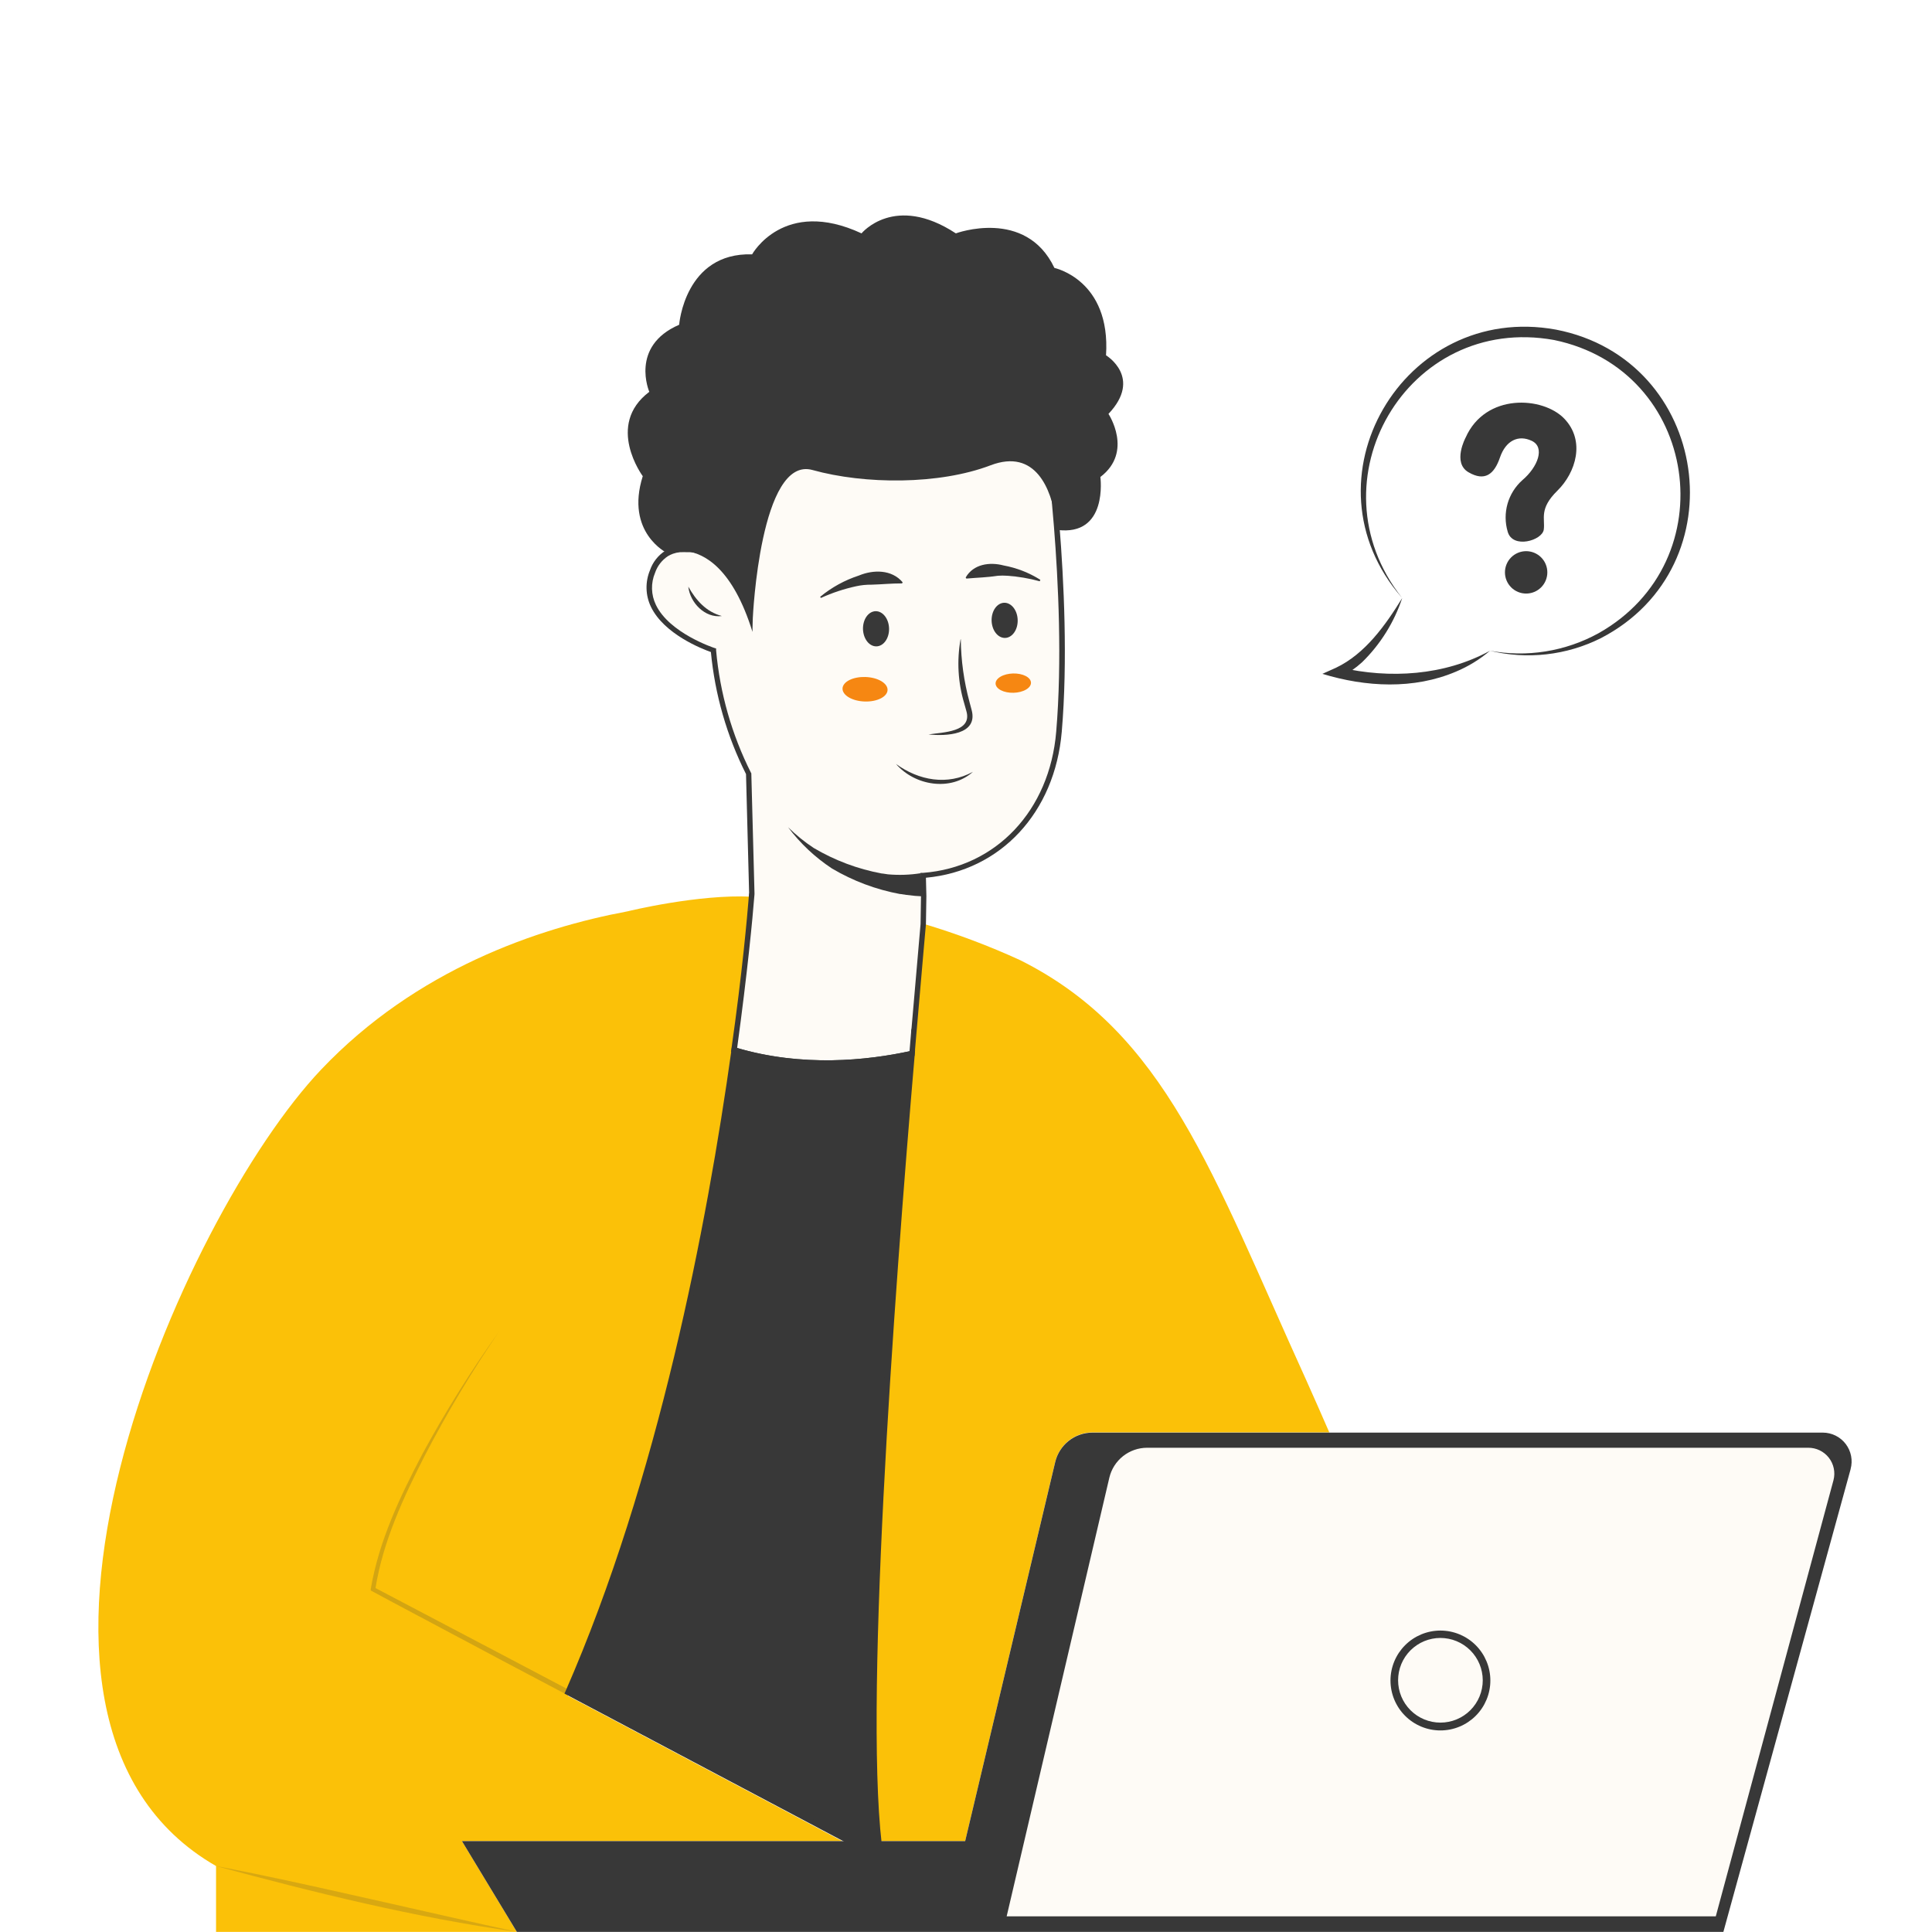<svg xmlns="http://www.w3.org/2000/svg" xmlns:xlink="http://www.w3.org/1999/xlink" width="1080" zoomAndPan="magnify" viewBox="0 0 810 810" height="1080" preserveAspectRatio="xMidYMid meet" version="1.0"><defs><filter x="0%" y="0%" width="100%" height="100%" id="908a003fc3"><feColorMatrix values="0 0 0 0 1 0 0 0 0 1 0 0 0 0 1 0 0 0 1 0" color-interpolation-filters="sRGB"/></filter><mask id="03e3e6f313"><g filter="url(#908a003fc3)"><rect x="-81" width="972" fill="#000000" y="-81" height="972" fill-opacity="0.21"/></g></mask><clipPath id="a744464d7b"><path d="M 0.039 1 L 202.84 1 L 202.84 215 L 0.039 215 Z M 0.039 1 " clip-rule="nonzero"/></clipPath><clipPath id="aa3bd463b4"><rect x="0" width="203" y="0" height="217"/></clipPath><mask id="5a26a1476a"><g filter="url(#908a003fc3)"><rect x="-81" width="972" fill="#000000" y="-81" height="972" fill-opacity="0.18"/></g></mask><clipPath id="72500f8ef8"><rect x="0" width="129" y="0" height="30"/></clipPath><clipPath id="61f8605645"><path d="M 193 600 L 776.926 600 L 776.926 810 L 193 810 Z M 193 600 " clip-rule="nonzero"/></clipPath></defs><rect x="-81" width="972" fill="#ffffff" y="-81" height="972" fill-opacity="1"/><rect x="-81" width="972" fill="#ffffff" y="-81" height="972" fill-opacity="1"/><path fill="#fbc108" d="M 353.125 771.898 L 193.672 771.898 L 216.699 809.953 L 90.578 809.953 L 90.578 782.344 C -16.887 720.656 76.156 510.027 134.637 448.43 C 174.551 406.375 225.562 389.094 263.176 382.066 C 263.176 382.066 292.766 374.785 315.234 375.949 C 315.234 375.949 313.352 401.234 307.953 440.289 L 307.742 441.707 C 306.672 449.27 305.418 457.363 304.16 465.875 C 303.859 467.785 303.559 469.691 303.23 471.645 C 302.578 475.738 301.883 479.973 301.16 484.277 C 300.93 485.555 300.719 486.836 300.488 488.137 C 300.254 489.441 300.043 490.719 299.812 492.047 C 299.348 494.652 298.883 497.277 298.395 499.953 L 297.973 502.281 C 297.648 504.211 297.277 506.141 296.902 508.117 C 294.066 523.355 290.785 539.359 287.066 555.781 C 286.555 558.105 286.02 560.434 285.461 562.758 C 282.996 573.367 280.344 584.184 277.48 595.023 C 276.738 597.812 276.016 600.605 275.156 603.395 C 274.852 604.605 274.504 605.723 274.156 607.07 C 272.992 611.258 271.828 615.492 270.574 619.703 C 270.199 620.98 269.828 622.285 269.434 623.586 C 268.805 625.914 268.105 628.027 267.457 630.262 C 265.316 637.242 263.105 644.219 260.781 651.195 C 259.988 653.523 259.223 655.848 258.453 658.176 C 257.801 660.059 257.152 661.969 256.477 663.828 C 255.801 665.688 255.312 667.176 254.754 668.828 C 252.09 676.273 249.297 683.645 246.383 690.949 C 245.684 692.766 244.938 694.555 244.219 696.371 L 241.543 702.812 C 240.707 704.789 239.844 706.766 238.984 708.746 C 238.844 709.094 238.707 709.418 238.543 709.77 C 238.426 710.113 238.289 710.445 238.125 710.77 L 238.125 711 Z M 353.125 771.898 " fill-opacity="1" fill-rule="nonzero"/><path fill="#fbc108" d="M 557.312 600.535 L 458.031 600.535 C 457.137 600.535 456.246 600.609 455.359 600.758 C 454.477 600.91 453.609 601.133 452.762 601.426 C 451.914 601.719 451.098 602.082 450.309 602.516 C 449.523 602.945 448.777 603.441 448.074 603.996 C 447.367 604.555 446.715 605.164 446.113 605.828 C 445.512 606.496 444.969 607.207 444.488 607.965 C 444.004 608.719 443.59 609.512 443.238 610.336 C 442.887 611.164 442.609 612.012 442.402 612.887 L 404.648 771.898 L 368.105 771.898 C 367.012 761.012 366.453 747.125 366.34 731.145 C 366.34 727.027 366.34 722.77 366.34 718.375 C 366.34 716.492 366.34 714.582 366.34 712.652 C 366.5 696.648 366.988 679.133 367.711 660.805 L 367.922 655.988 C 367.922 654.523 368.035 653.082 368.105 651.617 L 368.316 646.965 C 369.129 628.355 370.176 609.188 371.34 590.02 C 371.34 588.414 371.547 586.812 371.641 585.23 C 371.781 582.902 371.945 580.578 372.082 578.25 C 372.199 576.461 372.316 574.668 372.41 572.855 L 372.551 570.855 C 372.969 564.559 373.387 558.301 373.805 552.082 C 374.301 545.195 374.781 538.398 375.246 531.684 L 375.734 524.984 C 376.199 518.609 376.676 512.352 377.156 506.211 C 377.34 503.887 377.504 501.418 377.691 499.07 C 378.34 490.672 378.969 482.531 379.621 474.738 C 379.875 471.832 380.086 468.945 380.316 466.133 C 380.785 460.48 381.227 455.082 381.668 449.852 C 381.809 448.129 381.969 446.43 382.109 444.754 L 382.25 443.105 C 385.062 409.793 387.086 387.277 387.086 387.277 C 400.973 391.418 414.504 396.504 427.676 402.535 C 488.691 433.055 508.113 491.648 547.496 578.297 C 550.906 585.91 554.18 593.324 557.312 600.535 Z M 557.312 600.535 " fill-opacity="1" fill-rule="nonzero"/><path fill="#fbc108" d="M 307.742 440.195 L 307.953 440.195 C 313.371 401.141 315.234 375.855 315.234 375.855 L 315.117 375.855 C 314.629 382.02 312.535 405.957 307.742 440.195 Z M 307.742 440.195 " fill-opacity="1" fill-rule="nonzero"/><path fill="#fbc108" d="M 307.742 440.195 L 307.953 440.195 C 313.371 401.141 315.234 375.855 315.234 375.855 L 315.117 375.855 C 314.629 382.02 312.535 405.957 307.742 440.195 Z M 307.742 440.195 " fill-opacity="1" fill-rule="nonzero"/><path fill="#fefbf6" d="M 299.137 272.531 C 299.93 281.555 301.566 290.426 304.051 299.137 C 306.535 307.848 309.82 316.25 313.906 324.332 L 315.234 374.438 C 315.234 374.438 315.234 374.926 315.117 375.926 C 314.629 382.02 312.535 405.957 307.742 440.195 L 307.953 440.195 C 335.426 448.477 362.57 445.988 382.273 441.641 L 382.41 441.641 C 382.551 440.102 382.668 438.566 382.809 436.988 C 382.809 436.008 382.969 435.031 383.039 434.031 C 383.109 433.031 383.203 432.102 383.297 431.172 C 385.621 404.539 387.109 387.395 387.109 387.395 L 387.297 375.762 L 387.086 366.996 C 417.723 364.668 441.121 340.988 444.055 306.77 C 446.59 276.902 444.891 242.941 443.102 220.707 C 441.914 205.91 440.773 196.211 440.773 196.211 C 431.816 156.855 377.969 170.184 336.402 175.277 C 296.719 180.07 307.348 238.082 308.488 243.152 C 308.488 243.363 308.488 243.5 308.488 243.5 C 308.02 242.527 307.477 241.598 306.859 240.711 C 306.512 240.246 306.141 239.805 305.789 239.359 C 305.441 238.918 304.977 238.477 304.559 238.059 C 304.137 237.641 303.648 237.199 303.207 236.801 C 302.766 236.406 301.766 235.617 300.883 235.059 L 300.066 234.523 C 298.992 233.82 297.875 233.195 296.719 232.637 C 296.434 232.48 296.137 232.34 295.836 232.219 L 294.949 231.848 C 294.438 231.637 293.879 231.453 293.391 231.289 L 293.137 231.289 C 292.539 231.102 291.934 230.945 291.32 230.824 C 290.715 230.684 290.09 230.59 289.508 230.5 L 288.578 230.5 C 288.266 230.477 287.957 230.477 287.645 230.5 C 287.051 230.465 286.453 230.465 285.855 230.5 L 284.996 230.5 C 283.898 230.629 282.828 230.875 281.785 231.242 C 280.973 231.523 280.199 231.879 279.457 232.312 C 278.07 233.207 276.867 234.301 275.852 235.602 C 274.832 236.902 274.059 238.332 273.527 239.895 C 265.105 261.574 299.137 272.531 299.137 272.531 Z M 299.137 272.531 " fill-opacity="1" fill-rule="nonzero"/><path fill="#383838" d="M 346.449 446.871 C 333.238 446.949 320.301 445.117 307.629 441.383 L 306.465 441.012 L 306.605 440.059 C 311.258 407.492 313.258 384.23 313.953 375.832 C 313.953 374.832 314.07 374.32 314.07 374.32 L 312.77 324.543 C 308.75 316.543 305.5 308.242 303.027 299.641 C 300.551 291.039 298.891 282.281 298.043 273.367 C 294.344 272.066 278.41 265.855 272.898 254.387 C 272.328 253.199 271.891 251.961 271.578 250.68 C 271.27 249.398 271.098 248.098 271.066 246.777 C 271.031 245.457 271.137 244.148 271.379 242.852 C 271.621 241.555 271.996 240.301 272.504 239.082 C 273.078 237.398 273.914 235.859 275.012 234.457 C 276.105 233.059 277.402 231.879 278.898 230.918 C 279.672 230.438 280.488 230.039 281.344 229.73 C 282.465 229.324 283.621 229.051 284.809 228.918 L 285.785 228.918 C 286.438 228.883 287.09 228.883 287.738 228.918 L 289.672 228.918 C 290.344 228.918 290.973 229.125 291.578 229.266 L 292.484 229.5 L 293.484 229.777 L 293.789 229.941 C 294.332 230.09 294.867 230.27 295.391 230.477 C 295.727 230.605 296.051 230.75 296.371 230.918 C 296.699 231.039 297.016 231.188 297.324 231.359 C 298.496 231.914 299.629 232.543 300.719 233.242 L 301.395 233.707 C 302.395 234.383 303.137 235.012 303.883 235.617 C 304.625 236.223 304.859 236.5 305.301 236.941 L 306.348 238.035 C 304.766 227.078 302.766 201.98 313.953 186.488 C 315.25 184.699 316.723 183.066 318.367 181.594 C 320.016 180.117 321.797 178.836 323.723 177.746 C 325.645 176.656 327.66 175.785 329.77 175.129 C 331.883 174.473 334.035 174.051 336.238 173.859 C 341.379 173.23 346.613 172.508 352.172 171.719 C 390.414 166.344 433.773 160.273 441.867 195.77 C 441.867 195.98 443.078 205.773 444.191 220.426 C 446.031 243.41 447.684 277.02 445.148 306.793 C 442.262 340.641 419.559 365.109 388.203 367.996 L 388.391 375.672 L 388.203 387.418 C 388.203 387.418 386.668 404.629 384.391 431.266 L 384.25 432.824 L 383.41 442.73 L 382.344 442.73 C 370.527 445.414 358.562 446.793 346.449 446.871 Z M 309.047 439.383 C 336.52 447.406 363.336 444.617 381.32 440.73 L 381.992 432.754 C 381.992 432.219 381.992 431.684 382.156 431.172 C 384.48 404.539 385.949 387.418 385.949 387.418 L 386.133 375.785 L 385.902 365.949 L 386.992 365.949 C 417.605 363.621 440.074 339.824 442.82 306.77 C 445.332 277.16 443.703 243.664 441.867 220.707 C 440.703 206.121 439.539 196.352 439.539 196.258 C 432.051 162.996 389.762 168.902 352.496 174.137 C 346.938 174.93 341.684 175.648 336.496 176.277 C 334.457 176.453 332.461 176.844 330.508 177.445 C 328.555 178.047 326.688 178.852 324.906 179.855 C 323.125 180.859 321.469 182.039 319.941 183.395 C 318.414 184.754 317.047 186.258 315.84 187.906 C 302.602 206.215 308.859 239.082 309.488 242.711 C 309.488 242.941 309.488 243.129 309.488 243.129 L 310.605 251.133 L 307.277 243.781 C 306.844 242.863 306.34 241.988 305.766 241.152 L 305.07 240.293 L 304.742 239.871 L 303.582 238.664 C 303.16 238.246 302.719 237.848 302.277 237.453 C 301.836 237.059 300.93 236.336 300.16 235.801 L 299.324 235.242 C 298.312 234.59 297.266 234 296.184 233.477 L 295.367 233.105 L 294.484 232.707 L 292.996 232.195 C 292.863 232.16 292.742 232.105 292.625 232.035 C 292.137 231.895 291.625 231.754 291.137 231.66 L 290.16 231.66 L 290.16 231.5 L 287.625 231.5 C 287.059 231.465 286.492 231.465 285.926 231.5 L 285.086 231.5 C 284.066 231.602 283.074 231.828 282.109 232.172 C 281.398 232.441 280.719 232.766 280.062 233.148 C 278.797 233.98 277.699 234.992 276.77 236.188 C 275.844 237.383 275.133 238.695 274.645 240.129 C 274.191 241.199 273.855 242.305 273.641 243.445 C 273.422 244.586 273.328 245.738 273.359 246.902 C 273.391 248.062 273.543 249.207 273.816 250.336 C 274.094 251.465 274.484 252.551 274.992 253.598 C 280.645 265.438 299.277 271.578 299.465 271.648 L 300.23 271.879 L 300.23 272.672 C 301.031 281.609 302.66 290.398 305.121 299.031 C 307.582 307.664 310.828 315.988 314.863 324.008 L 315 324.242 L 315 324.52 L 316.328 374.602 C 316.328 374.762 316.328 375.25 316.211 376.23 C 315.582 384.441 313.418 407.352 309.047 439.383 Z M 309.047 439.383 " fill-opacity="1" fill-rule="nonzero"/><path fill="#383838" d="M 385.969 366.109 L 387.32 375.832 C 384.852 375.738 382.395 375.523 379.945 375.184 L 377.621 374.832 L 377.363 374.832 C 367.223 372.938 357.711 369.371 348.824 364.133 C 341.684 359.418 335.539 353.645 330.398 346.805 C 333.703 350.062 337.293 352.973 341.168 355.527 C 350.062 360.773 359.582 364.34 369.734 366.227 L 369.992 366.227 L 372.316 366.574 C 376.887 366.973 381.438 366.82 385.969 366.109 Z M 385.969 366.109 " fill-opacity="1" fill-rule="nonzero"/><path fill="#383838" d="M 288.578 245.945 C 291.809 251.734 296.137 256.551 302.648 258.273 C 295.555 259.227 289.297 252.691 288.578 245.945 Z M 288.578 245.945 " fill-opacity="1" fill-rule="nonzero"/><path fill="#383838" d="M 343.82 250.246 C 348.688 246.238 354.113 243.254 360.105 241.293 C 366.105 238.801 373.875 238.688 378.434 244.129 L 378.203 244.594 C 373.316 244.594 369.852 245.012 365.363 245.129 C 363.203 245.102 361.07 245.32 358.965 245.781 C 353.859 246.891 348.926 248.527 344.172 250.688 L 343.867 250.246 Z M 343.82 250.246 " fill-opacity="1" fill-rule="nonzero"/><path fill="#383838" d="M 435.957 243.711 C 431.461 242.473 426.887 241.695 422.234 241.383 C 420.961 241.293 419.691 241.293 418.418 241.383 C 413.766 242.105 410.184 242.129 405.16 242.57 L 404.859 242.129 C 408.094 236.453 414.977 235.547 420.723 237.059 C 426.254 238.082 431.402 240.09 436.168 243.082 L 435.957 243.57 Z M 435.957 243.711 " fill-opacity="1" fill-rule="nonzero"/><path fill="#383838" d="M 426.664 259.938 C 426.68 260.422 426.656 260.902 426.598 261.379 C 426.543 261.855 426.449 262.32 426.324 262.77 C 426.199 263.223 426.043 263.648 425.852 264.059 C 425.664 264.465 425.445 264.844 425.203 265.191 C 424.957 265.543 424.691 265.855 424.398 266.133 C 424.105 266.406 423.797 266.645 423.473 266.836 C 423.145 267.031 422.809 267.18 422.457 267.285 C 422.109 267.387 421.754 267.445 421.395 267.453 C 421.035 267.465 420.68 267.426 420.324 267.34 C 419.973 267.254 419.625 267.125 419.289 266.949 C 418.953 266.77 418.633 266.551 418.328 266.293 C 418.02 266.031 417.738 265.73 417.477 265.395 C 417.211 265.062 416.977 264.695 416.766 264.297 C 416.555 263.898 416.375 263.48 416.227 263.035 C 416.078 262.594 415.961 262.133 415.879 261.66 C 415.797 261.188 415.75 260.711 415.738 260.227 C 415.723 259.742 415.746 259.262 415.805 258.785 C 415.863 258.309 415.953 257.844 416.078 257.395 C 416.203 256.945 416.359 256.516 416.551 256.105 C 416.738 255.699 416.957 255.32 417.199 254.973 C 417.445 254.621 417.711 254.309 418.004 254.035 C 418.297 253.758 418.605 253.52 418.93 253.328 C 419.258 253.133 419.594 252.984 419.945 252.883 C 420.293 252.777 420.648 252.719 421.008 252.711 C 421.367 252.703 421.723 252.738 422.078 252.824 C 422.43 252.91 422.777 253.039 423.113 253.219 C 423.449 253.395 423.77 253.613 424.074 253.875 C 424.383 254.133 424.664 254.434 424.93 254.77 C 425.191 255.105 425.426 255.469 425.637 255.867 C 425.848 256.266 426.027 256.684 426.176 257.129 C 426.324 257.57 426.441 258.031 426.523 258.504 C 426.605 258.977 426.652 259.453 426.664 259.938 Z M 426.664 259.938 " fill-opacity="1" fill-rule="nonzero"/><path fill="#383838" d="M 372.742 263.473 C 372.754 263.957 372.734 264.438 372.676 264.914 C 372.617 265.391 372.527 265.855 372.402 266.305 C 372.273 266.758 372.117 267.188 371.93 267.594 C 371.742 268 371.523 268.379 371.277 268.73 C 371.035 269.078 370.766 269.391 370.477 269.668 C 370.184 269.945 369.875 270.18 369.547 270.375 C 369.223 270.566 368.883 270.715 368.535 270.82 C 368.184 270.922 367.832 270.98 367.473 270.988 C 367.113 271 366.758 270.961 366.402 270.875 C 366.047 270.793 365.703 270.66 365.367 270.484 C 365.031 270.309 364.707 270.09 364.402 269.828 C 364.098 269.566 363.812 269.27 363.551 268.934 C 363.289 268.598 363.051 268.23 362.844 267.832 C 362.633 267.438 362.453 267.016 362.305 266.574 C 362.156 266.129 362.039 265.672 361.957 265.199 C 361.875 264.727 361.824 264.246 361.812 263.762 C 361.801 263.277 361.824 262.797 361.879 262.32 C 361.938 261.844 362.031 261.383 362.156 260.93 C 362.281 260.48 362.438 260.051 362.625 259.645 C 362.816 259.234 363.031 258.855 363.277 258.508 C 363.52 258.16 363.789 257.848 364.082 257.57 C 364.371 257.293 364.68 257.059 365.008 256.863 C 365.332 256.668 365.672 256.52 366.02 256.418 C 366.371 256.312 366.727 256.258 367.082 256.246 C 367.441 256.238 367.801 256.277 368.152 256.359 C 368.508 256.445 368.852 256.578 369.188 256.754 C 369.527 256.93 369.848 257.148 370.152 257.41 C 370.457 257.672 370.742 257.969 371.004 258.305 C 371.266 258.641 371.504 259.008 371.715 259.402 C 371.922 259.801 372.102 260.223 372.254 260.664 C 372.402 261.109 372.516 261.566 372.598 262.039 C 372.684 262.512 372.73 262.992 372.742 263.473 Z M 372.742 263.473 " fill-opacity="1" fill-rule="nonzero"/><path fill="#383838" d="M 375.645 320.285 C 385.25 327.266 397.23 329.426 407.906 323.59 C 398.602 331.918 383.527 329.426 375.645 320.285 Z M 375.645 320.285 " fill-opacity="1" fill-rule="nonzero"/><path fill="#383838" d="M 402.812 267.949 C 402.91 276.887 404.129 285.672 406.465 294.305 L 407.324 297.512 C 410.324 308.262 396.32 308.68 389.297 307.91 C 395.32 306.98 407.719 306.957 405.16 298.117 L 404.254 294.887 C 402.945 290.539 402.16 286.098 401.902 281.566 C 401.641 277.035 401.914 272.531 402.719 268.066 Z M 402.812 267.949 " fill-opacity="1" fill-rule="nonzero"/><path fill="#f68712" d="M 362.848 283.832 C 363.469 283.852 364.078 283.906 364.684 283.992 C 365.293 284.078 365.879 284.195 366.445 284.344 C 367.016 284.492 367.555 284.672 368.062 284.875 C 368.57 285.082 369.039 285.309 369.469 285.562 C 369.902 285.816 370.281 286.09 370.617 286.383 C 370.953 286.672 371.234 286.98 371.461 287.301 C 371.688 287.617 371.855 287.945 371.965 288.281 C 372.074 288.617 372.125 288.953 372.113 289.289 C 372.102 289.625 372.027 289.957 371.898 290.285 C 371.766 290.613 371.574 290.926 371.328 291.23 C 371.078 291.535 370.777 291.82 370.426 292.09 C 370.07 292.359 369.672 292.605 369.223 292.828 C 368.777 293.051 368.293 293.25 367.773 293.418 C 367.25 293.59 366.703 293.73 366.125 293.84 C 365.547 293.949 364.953 294.027 364.344 294.07 C 363.734 294.117 363.121 294.129 362.5 294.105 C 361.879 294.086 361.266 294.031 360.66 293.945 C 360.055 293.859 359.469 293.742 358.902 293.594 C 358.332 293.445 357.793 293.27 357.285 293.062 C 356.777 292.859 356.305 292.629 355.875 292.375 C 355.445 292.125 355.062 291.852 354.73 291.559 C 354.395 291.266 354.113 290.961 353.887 290.641 C 353.66 290.32 353.492 289.992 353.383 289.66 C 353.273 289.324 353.223 288.988 353.234 288.648 C 353.246 288.312 353.316 287.98 353.449 287.652 C 353.582 287.328 353.773 287.012 354.02 286.707 C 354.27 286.406 354.57 286.117 354.922 285.848 C 355.277 285.582 355.676 285.336 356.121 285.109 C 356.57 284.887 357.051 284.691 357.574 284.52 C 358.098 284.352 358.645 284.211 359.223 284.102 C 359.801 283.992 360.395 283.914 361.004 283.867 C 361.613 283.824 362.227 283.812 362.848 283.832 Z M 362.848 283.832 " fill-opacity="1" fill-rule="nonzero"/><path fill="#f68712" d="M 432.242 286.207 C 432.25 286.473 432.207 286.738 432.121 287 C 432.031 287.262 431.898 287.52 431.719 287.77 C 431.539 288.02 431.316 288.258 431.051 288.488 C 430.785 288.715 430.484 288.93 430.145 289.125 C 429.805 289.32 429.438 289.5 429.035 289.656 C 428.633 289.816 428.211 289.953 427.762 290.066 C 427.316 290.18 426.852 290.27 426.375 290.332 C 425.898 290.398 425.418 290.434 424.93 290.449 C 424.445 290.461 423.961 290.449 423.48 290.41 C 423.004 290.371 422.539 290.305 422.086 290.215 C 421.633 290.125 421.203 290.012 420.793 289.875 C 420.383 289.738 420.004 289.578 419.656 289.402 C 419.305 289.223 418.992 289.027 418.715 288.812 C 418.441 288.598 418.207 288.371 418.012 288.133 C 417.82 287.891 417.672 287.641 417.57 287.383 C 417.469 287.125 417.414 286.863 417.406 286.598 C 417.398 286.332 417.441 286.066 417.527 285.805 C 417.617 285.543 417.75 285.285 417.93 285.035 C 418.109 284.785 418.332 284.543 418.598 284.316 C 418.863 284.09 419.164 283.875 419.504 283.68 C 419.844 283.48 420.215 283.305 420.613 283.148 C 421.016 282.988 421.441 282.852 421.887 282.738 C 422.336 282.625 422.797 282.535 423.273 282.473 C 423.75 282.406 424.23 282.367 424.719 282.355 C 425.207 282.344 425.688 282.355 426.168 282.395 C 426.645 282.434 427.113 282.5 427.566 282.59 C 428.016 282.68 428.449 282.793 428.855 282.93 C 429.266 283.066 429.645 283.223 429.996 283.402 C 430.344 283.582 430.656 283.777 430.934 283.992 C 431.211 284.207 431.445 284.434 431.637 284.672 C 431.828 284.914 431.977 285.164 432.078 285.422 C 432.18 285.68 432.234 285.941 432.242 286.207 Z M 432.242 286.207 " fill-opacity="1" fill-rule="nonzero"/><path fill="#383838" d="M 269.48 199.633 C 269.48 199.633 253.66 178.277 272.223 164.273 C 272.223 164.273 263.941 145.152 284.738 136.152 C 284.738 136.152 287.066 105.773 315.328 106.633 C 315.328 106.633 328.562 82.676 361.199 97.84 C 361.199 97.84 374.992 80.953 400.742 97.84 C 400.742 97.84 430.027 87 442.074 112.332 C 442.074 112.332 465.754 117.289 463.707 148.969 C 463.707 148.969 479.176 158.273 464.73 173.531 C 464.73 173.531 475.27 189.395 461.336 199.98 C 461.336 199.98 464.754 225.031 443.121 222.148 L 442.586 217.637 C 440.727 205.309 434.285 187.836 415.258 195.094 C 393.738 203.281 362.523 203.145 340.637 197.051 C 318.746 190.953 315.629 258.922 315.629 258.922 L 315.629 258.645 C 315.465 262.527 315.488 264.926 315.488 264.926 C 307.254 238.453 295.508 232.082 287.762 231.078 C 283.25 231.5 279.691 231.871 279.691 231.871 C 279.691 231.871 262.012 223.312 269.48 199.633 Z M 269.48 199.633 " fill-opacity="1" fill-rule="nonzero"/><path fill="#383838" d="M 369.246 778.875 C 360.312 721.562 374.34 535.426 382.344 441.707 C 362.594 446.059 335.355 448.57 307.906 440.195 C 298.348 508.793 277.992 618.746 238.125 709.512 Z M 369.246 778.875 " fill-opacity="1" fill-rule="nonzero"/><path fill="#383838" d="M 370.688 780.992 L 236.656 710.047 L 237.102 709.047 C 275.969 620.285 296.391 513.656 306.695 440.059 L 306.883 438.707 L 308.188 439.102 C 336.098 447.594 363.848 444.594 382.109 440.57 L 383.668 440.242 L 383.527 441.824 C 374.852 543.43 361.617 722.328 370.434 778.715 Z M 239.566 708.883 L 367.711 776.668 C 359.594 717.98 372.363 543.707 380.992 443.059 C 362.734 446.895 335.961 449.523 308.723 441.594 C 298.395 515.281 278.039 620.727 239.566 709 Z M 239.566 708.883 " fill-opacity="1" fill-rule="nonzero"/><g mask="url(#03e3e6f313)"><g transform="matrix(1, 0, 0, 1, 155, 557)"><g clip-path="url(#aa3bd463b4)"><g clip-path="url(#a744464d7b)"><path fill="#383838" d="M 202.617 214.898 L 199.336 214.898 L 174.145 201.758 C 152.141 190.125 113.176 169.656 83.172 153.793 L 58.605 140.812 C 57.934 140.395 1.035 110.246 0.453 109.828 L 0.453 109.176 C 3.852 89.055 12.711 70.473 22.109 52.559 C 31.77 34.789 42.488 17.676 54.258 1.223 C 42.852 17.906 32.484 35.211 23.156 53.141 C 14.156 70.75 5.594 89.148 2.43 108.805 L 59.605 138.883 L 83.52 151.488 L 84.031 151.77 C 113.945 167.562 148.578 186.031 175.027 200.105 Z M 202.617 214.898 " fill-opacity="1" fill-rule="nonzero"/></g></g></g></g><g mask="url(#5a26a1476a)"><g transform="matrix(1, 0, 0, 1, 90, 780)"><g clip-path="url(#72500f8ef8)"><path fill="#383838" d="M 126.699 29.93 C 84.156 23.953 41.984 13.531 0.578 2.344 C 5.883 3.32 11.141 4.461 16.418 5.484 C 51.312 12.695 91.855 22.395 126.699 29.93 Z M 126.699 29.93 " fill-opacity="1" fill-rule="nonzero"/></g></g></g><g clip-path="url(#61f8605645)"><path fill="#383838" d="M 775.918 615.816 L 722.535 809.953 L 216.699 809.953 L 193.672 771.898 L 404.648 771.898 L 442.402 612.98 C 442.609 612.105 442.887 611.254 443.234 610.43 C 443.586 609.602 444 608.809 444.484 608.055 C 444.965 607.297 445.508 606.586 446.109 605.918 C 446.711 605.254 447.363 604.641 448.07 604.086 C 448.773 603.527 449.52 603.035 450.305 602.602 C 451.094 602.172 451.91 601.809 452.758 601.516 C 453.605 601.219 454.473 601 455.359 600.852 C 456.246 600.699 457.137 600.625 458.031 600.629 L 764.242 600.629 C 764.703 600.629 765.164 600.656 765.625 600.711 C 766.082 600.766 766.539 600.848 766.988 600.953 C 767.438 601.059 767.883 601.191 768.316 601.348 C 768.754 601.508 769.176 601.688 769.59 601.895 C 770.004 602.102 770.406 602.328 770.797 602.582 C 771.184 602.832 771.555 603.105 771.91 603.402 C 772.27 603.695 772.605 604.012 772.926 604.344 C 773.246 604.68 773.547 605.031 773.828 605.398 C 774.109 605.766 774.367 606.148 774.602 606.547 C 774.84 606.945 775.051 607.355 775.242 607.777 C 775.43 608.199 775.594 608.633 775.734 609.074 C 775.875 609.516 775.988 609.961 776.078 610.414 C 776.164 610.871 776.227 611.328 776.262 611.789 C 776.297 612.25 776.309 612.711 776.289 613.176 C 776.273 613.637 776.23 614.098 776.16 614.555 C 776.09 615.012 775.992 615.465 775.871 615.91 Z M 775.918 615.816 " fill-opacity="1" fill-rule="nonzero"/></g><path fill="#fefbf6" d="M 758.078 606.977 L 480.898 606.977 C 479.992 606.98 479.09 607.059 478.195 607.211 C 477.301 607.363 476.426 607.59 475.57 607.891 C 474.715 608.191 473.887 608.559 473.094 608.996 C 472.297 609.434 471.543 609.934 470.832 610.5 C 470.121 611.062 469.461 611.68 468.855 612.355 C 468.246 613.027 467.699 613.746 467.211 614.512 C 466.723 615.277 466.305 616.078 465.949 616.914 C 465.598 617.75 465.316 618.609 465.105 619.492 L 422.047 803.441 L 719.348 803.441 L 768.707 620.539 C 768.809 620.137 768.891 619.73 768.945 619.32 C 769.004 618.906 769.035 618.496 769.047 618.082 C 769.055 617.664 769.039 617.25 769 616.84 C 768.965 616.426 768.902 616.016 768.816 615.609 C 768.73 615.203 768.621 614.805 768.492 614.41 C 768.359 614.016 768.207 613.629 768.031 613.254 C 767.855 612.879 767.66 612.512 767.445 612.16 C 767.227 611.805 766.992 611.465 766.734 611.141 C 766.477 610.812 766.203 610.5 765.914 610.207 C 765.621 609.91 765.312 609.633 764.988 609.375 C 764.668 609.113 764.328 608.871 763.977 608.652 C 763.629 608.43 763.266 608.23 762.891 608.051 C 762.516 607.871 762.133 607.711 761.742 607.574 C 761.348 607.441 760.949 607.328 760.547 607.238 C 760.141 607.148 759.73 607.078 759.32 607.035 C 758.906 606.992 758.492 606.973 758.078 606.977 Z M 758.078 606.977 " fill-opacity="1" fill-rule="nonzero"/><path fill="#383838" d="M 603.902 725.492 C 603.219 725.492 602.535 725.461 601.852 725.391 C 601.168 725.324 600.492 725.223 599.82 725.09 C 599.145 724.957 598.48 724.789 597.824 724.59 C 597.168 724.391 596.523 724.16 595.891 723.898 C 595.258 723.637 594.641 723.344 594.035 723.02 C 593.43 722.699 592.844 722.344 592.273 721.965 C 591.703 721.582 591.152 721.176 590.621 720.742 C 590.094 720.305 589.586 719.848 589.102 719.359 C 588.613 718.875 588.156 718.367 587.719 717.84 C 587.285 717.309 586.879 716.758 586.496 716.188 C 586.117 715.617 585.762 715.031 585.441 714.426 C 585.117 713.82 584.824 713.203 584.562 712.57 C 584.301 711.938 584.07 711.293 583.871 710.637 C 583.672 709.98 583.504 709.316 583.371 708.641 C 583.238 707.969 583.137 707.293 583.07 706.609 C 583 705.926 582.969 705.242 582.969 704.559 C 582.969 703.871 583 703.188 583.07 702.504 C 583.137 701.824 583.238 701.145 583.371 700.473 C 583.504 699.801 583.672 699.137 583.871 698.48 C 584.07 697.824 584.301 697.18 584.562 696.547 C 584.824 695.914 585.117 695.293 585.441 694.688 C 585.762 694.086 586.117 693.496 586.496 692.926 C 586.879 692.355 587.285 691.809 587.719 691.277 C 588.156 690.746 588.613 690.238 589.102 689.754 C 589.586 689.27 590.094 688.809 590.621 688.375 C 591.152 687.941 591.703 687.531 592.273 687.152 C 592.844 686.77 593.43 686.418 594.035 686.094 C 594.641 685.773 595.258 685.48 595.891 685.215 C 596.523 684.953 597.168 684.723 597.824 684.523 C 598.48 684.324 599.145 684.16 599.82 684.023 C 600.492 683.891 601.168 683.789 601.852 683.723 C 602.535 683.656 603.219 683.621 603.902 683.621 C 604.59 683.621 605.273 683.656 605.953 683.723 C 606.637 683.789 607.316 683.891 607.988 684.023 C 608.66 684.16 609.324 684.324 609.98 684.523 C 610.637 684.723 611.281 684.953 611.914 685.215 C 612.547 685.48 613.168 685.773 613.773 686.094 C 614.375 686.418 614.965 686.77 615.535 687.152 C 616.105 687.531 616.652 687.941 617.184 688.375 C 617.715 688.809 618.223 689.27 618.707 689.754 C 619.191 690.238 619.652 690.746 620.086 691.277 C 620.52 691.809 620.93 692.355 621.309 692.926 C 621.691 693.496 622.043 694.086 622.367 694.688 C 622.688 695.293 622.98 695.914 623.246 696.547 C 623.508 697.18 623.738 697.824 623.938 698.48 C 624.137 699.137 624.301 699.801 624.438 700.473 C 624.57 701.145 624.672 701.824 624.738 702.504 C 624.805 703.188 624.84 703.871 624.836 704.559 C 624.84 705.242 624.805 705.926 624.738 706.609 C 624.668 707.293 624.57 707.969 624.434 708.641 C 624.301 709.312 624.137 709.98 623.938 710.637 C 623.738 711.289 623.508 711.938 623.246 712.57 C 622.98 713.203 622.688 713.82 622.367 714.426 C 622.043 715.031 621.691 715.617 621.309 716.188 C 620.93 716.758 620.52 717.309 620.086 717.84 C 619.652 718.367 619.191 718.875 618.707 719.359 C 618.223 719.848 617.715 720.305 617.184 720.742 C 616.652 721.176 616.105 721.582 615.535 721.965 C 614.965 722.344 614.375 722.699 613.773 723.02 C 613.168 723.344 612.547 723.637 611.914 723.898 C 611.281 724.16 610.637 724.391 609.98 724.59 C 609.324 724.789 608.66 724.957 607.988 725.09 C 607.316 725.223 606.637 725.324 605.953 725.391 C 605.273 725.461 604.59 725.492 603.902 725.492 Z M 603.902 686.715 C 603.32 686.715 602.742 686.746 602.164 686.801 C 601.586 686.859 601.012 686.945 600.441 687.059 C 599.871 687.172 599.309 687.312 598.75 687.48 C 598.195 687.648 597.648 687.844 597.109 688.066 C 596.574 688.289 596.051 688.539 595.535 688.812 C 595.023 689.086 594.527 689.383 594.043 689.707 C 593.559 690.031 593.094 690.375 592.645 690.746 C 592.195 691.113 591.766 691.504 591.352 691.914 C 590.941 692.324 590.551 692.758 590.184 693.207 C 589.816 693.656 589.469 694.121 589.145 694.605 C 588.824 695.086 588.523 695.586 588.25 696.098 C 587.977 696.609 587.727 697.137 587.504 697.672 C 587.285 698.211 587.09 698.758 586.918 699.312 C 586.75 699.867 586.609 700.434 586.496 701.004 C 586.383 701.574 586.297 702.148 586.242 702.727 C 586.184 703.305 586.156 703.883 586.156 704.465 C 586.156 705.047 586.184 705.625 586.242 706.203 C 586.297 706.781 586.383 707.355 586.496 707.926 C 586.609 708.496 586.75 709.062 586.918 709.617 C 587.09 710.172 587.285 710.719 587.504 711.258 C 587.727 711.793 587.977 712.32 588.25 712.832 C 588.523 713.344 588.824 713.844 589.145 714.324 C 589.469 714.809 589.816 715.273 590.184 715.723 C 590.551 716.172 590.941 716.602 591.352 717.016 C 591.766 717.426 592.195 717.816 592.645 718.184 C 593.094 718.555 593.559 718.898 594.043 719.223 C 594.527 719.543 595.023 719.844 595.535 720.117 C 596.051 720.391 596.574 720.641 597.109 720.863 C 597.648 721.086 598.195 721.281 598.75 721.449 C 599.309 721.617 599.871 721.758 600.441 721.871 C 601.012 721.984 601.586 722.07 602.164 722.129 C 602.742 722.184 603.32 722.215 603.902 722.215 C 604.484 722.215 605.062 722.184 605.645 722.129 C 606.223 722.07 606.797 721.984 607.367 721.871 C 607.934 721.758 608.5 721.617 609.055 721.449 C 609.609 721.281 610.156 721.086 610.695 720.863 C 611.23 720.641 611.758 720.391 612.27 720.117 C 612.781 719.844 613.281 719.543 613.762 719.223 C 614.246 718.898 614.715 718.555 615.164 718.184 C 615.613 717.816 616.043 717.426 616.453 717.016 C 616.863 716.602 617.254 716.172 617.621 715.723 C 617.992 715.273 618.336 714.809 618.66 714.324 C 618.984 713.844 619.281 713.344 619.555 712.832 C 619.828 712.32 620.078 711.793 620.301 711.258 C 620.523 710.719 620.719 710.172 620.887 709.617 C 621.055 709.062 621.195 708.496 621.309 707.926 C 621.422 707.355 621.508 706.781 621.566 706.203 C 621.621 705.625 621.652 705.047 621.652 704.465 C 621.648 703.883 621.621 703.305 621.562 702.727 C 621.508 702.148 621.422 701.574 621.305 701.004 C 621.191 700.434 621.051 699.871 620.883 699.316 C 620.711 698.758 620.516 698.215 620.293 697.676 C 620.07 697.141 619.824 696.617 619.547 696.102 C 619.273 695.59 618.977 695.094 618.652 694.609 C 618.328 694.125 617.984 693.66 617.617 693.211 C 617.246 692.762 616.855 692.332 616.445 691.922 C 616.035 691.512 615.605 691.121 615.156 690.754 C 614.707 690.383 614.242 690.039 613.758 689.715 C 613.273 689.391 612.777 689.094 612.266 688.82 C 611.754 688.547 611.227 688.297 610.691 688.074 C 610.156 687.852 609.609 687.656 609.051 687.484 C 608.496 687.316 607.934 687.176 607.363 687.062 C 606.793 686.949 606.219 686.863 605.641 686.805 C 605.062 686.746 604.484 686.719 603.902 686.715 Z M 603.902 686.715 " fill-opacity="1" fill-rule="nonzero"/><path fill="#383838" d="M 587.762 250.598 C 544.68 201.305 588.273 126.477 652.379 138.199 C 716.766 150.691 729.395 237.312 671.219 267.531 C 667.633 269.328 663.918 270.797 660.07 271.941 C 656.227 273.082 652.309 273.875 648.324 274.324 C 644.336 274.773 640.34 274.867 636.34 274.609 C 632.336 274.352 628.387 273.742 624.488 272.785 C 628.359 273.516 632.266 273.906 636.207 273.961 C 640.145 274.016 644.062 273.73 647.953 273.113 C 651.844 272.492 655.652 271.543 659.379 270.266 C 663.105 268.988 666.695 267.402 670.148 265.508 C 723.953 235.266 712.277 155.086 651.543 142.547 C 590.016 131.43 549.191 201.68 587.762 250.598 Z M 587.762 250.598 " fill-opacity="1" fill-rule="nonzero"/><path fill="#383838" d="M 614.465 183.465 C 614.465 183.465 608.812 193.98 615.648 197.98 C 622.488 201.98 626.441 198.887 628.863 191.816 C 631.281 184.742 636.539 182.141 642.215 184.836 C 647.891 187.535 644.727 195.84 638.258 201.305 C 637.52 201.961 636.832 202.668 636.195 203.422 C 635.559 204.176 634.977 204.973 634.449 205.809 C 633.926 206.645 633.461 207.512 633.059 208.414 C 632.656 209.316 632.316 210.242 632.047 211.191 C 631.773 212.141 631.57 213.105 631.438 214.086 C 631.301 215.062 631.234 216.047 631.242 217.035 C 631.246 218.023 631.316 219.004 631.461 219.98 C 631.605 220.961 631.816 221.922 632.094 222.867 C 634.098 230.266 646.633 226.637 647.238 222.008 C 647.844 217.379 645.168 213.355 652.938 205.727 C 660.707 198.098 664.777 184.789 655.797 175.484 C 646.82 166.184 622.789 164.715 614.465 183.465 Z M 614.465 183.465 " fill-opacity="1" fill-rule="nonzero"/><path fill="#383838" d="M 648.727 239.965 C 648.727 240.551 648.672 241.129 648.555 241.699 C 648.441 242.27 648.273 242.828 648.051 243.367 C 647.828 243.906 647.555 244.418 647.23 244.902 C 646.906 245.387 646.535 245.836 646.125 246.25 C 645.711 246.66 645.262 247.031 644.777 247.355 C 644.293 247.68 643.781 247.953 643.242 248.176 C 642.703 248.398 642.148 248.566 641.574 248.68 C 641.004 248.793 640.426 248.852 639.84 248.852 C 639.258 248.852 638.68 248.793 638.109 248.68 C 637.535 248.566 636.98 248.398 636.441 248.176 C 635.902 247.953 635.391 247.68 634.906 247.355 C 634.418 247.031 633.969 246.66 633.559 246.25 C 633.145 245.836 632.777 245.387 632.453 244.902 C 632.129 244.418 631.855 243.906 631.633 243.367 C 631.41 242.828 631.238 242.27 631.125 241.699 C 631.012 241.129 630.957 240.551 630.957 239.965 C 630.957 239.383 631.012 238.805 631.125 238.23 C 631.238 237.66 631.41 237.105 631.633 236.566 C 631.855 236.027 632.129 235.516 632.453 235.027 C 632.777 234.543 633.145 234.094 633.559 233.684 C 633.969 233.27 634.418 232.902 634.906 232.578 C 635.391 232.254 635.902 231.98 636.441 231.758 C 636.98 231.531 637.535 231.363 638.109 231.25 C 638.68 231.137 639.258 231.078 639.84 231.078 C 640.426 231.078 641.004 231.137 641.574 231.25 C 642.148 231.363 642.703 231.531 643.242 231.758 C 643.781 231.98 644.293 232.254 644.777 232.578 C 645.262 232.902 645.711 233.27 646.125 233.684 C 646.535 234.094 646.906 234.543 647.23 235.027 C 647.555 235.516 647.828 236.027 648.051 236.566 C 648.273 237.105 648.441 237.66 648.555 238.23 C 648.672 238.805 648.727 239.383 648.727 239.965 Z M 648.727 239.965 " fill-opacity="1" fill-rule="nonzero"/><path fill="#383838" d="M 587.898 250.688 C 586.207 255.789 583.941 260.621 581.094 265.176 C 578.246 269.734 574.902 273.891 571.059 277.648 C 568.309 280.141 565.281 282.242 561.988 283.953 L 561.684 279.812 C 582.621 284.672 605.578 283.277 624.676 272.832 C 620.379 276.48 615.633 279.395 610.438 281.578 C 592.715 289.141 572.594 288.07 554.426 282.512 L 560.125 279.953 C 572.336 274.137 580.852 262.156 587.898 250.711 Z M 587.898 250.688 " fill-opacity="1" fill-rule="nonzero"/></svg>